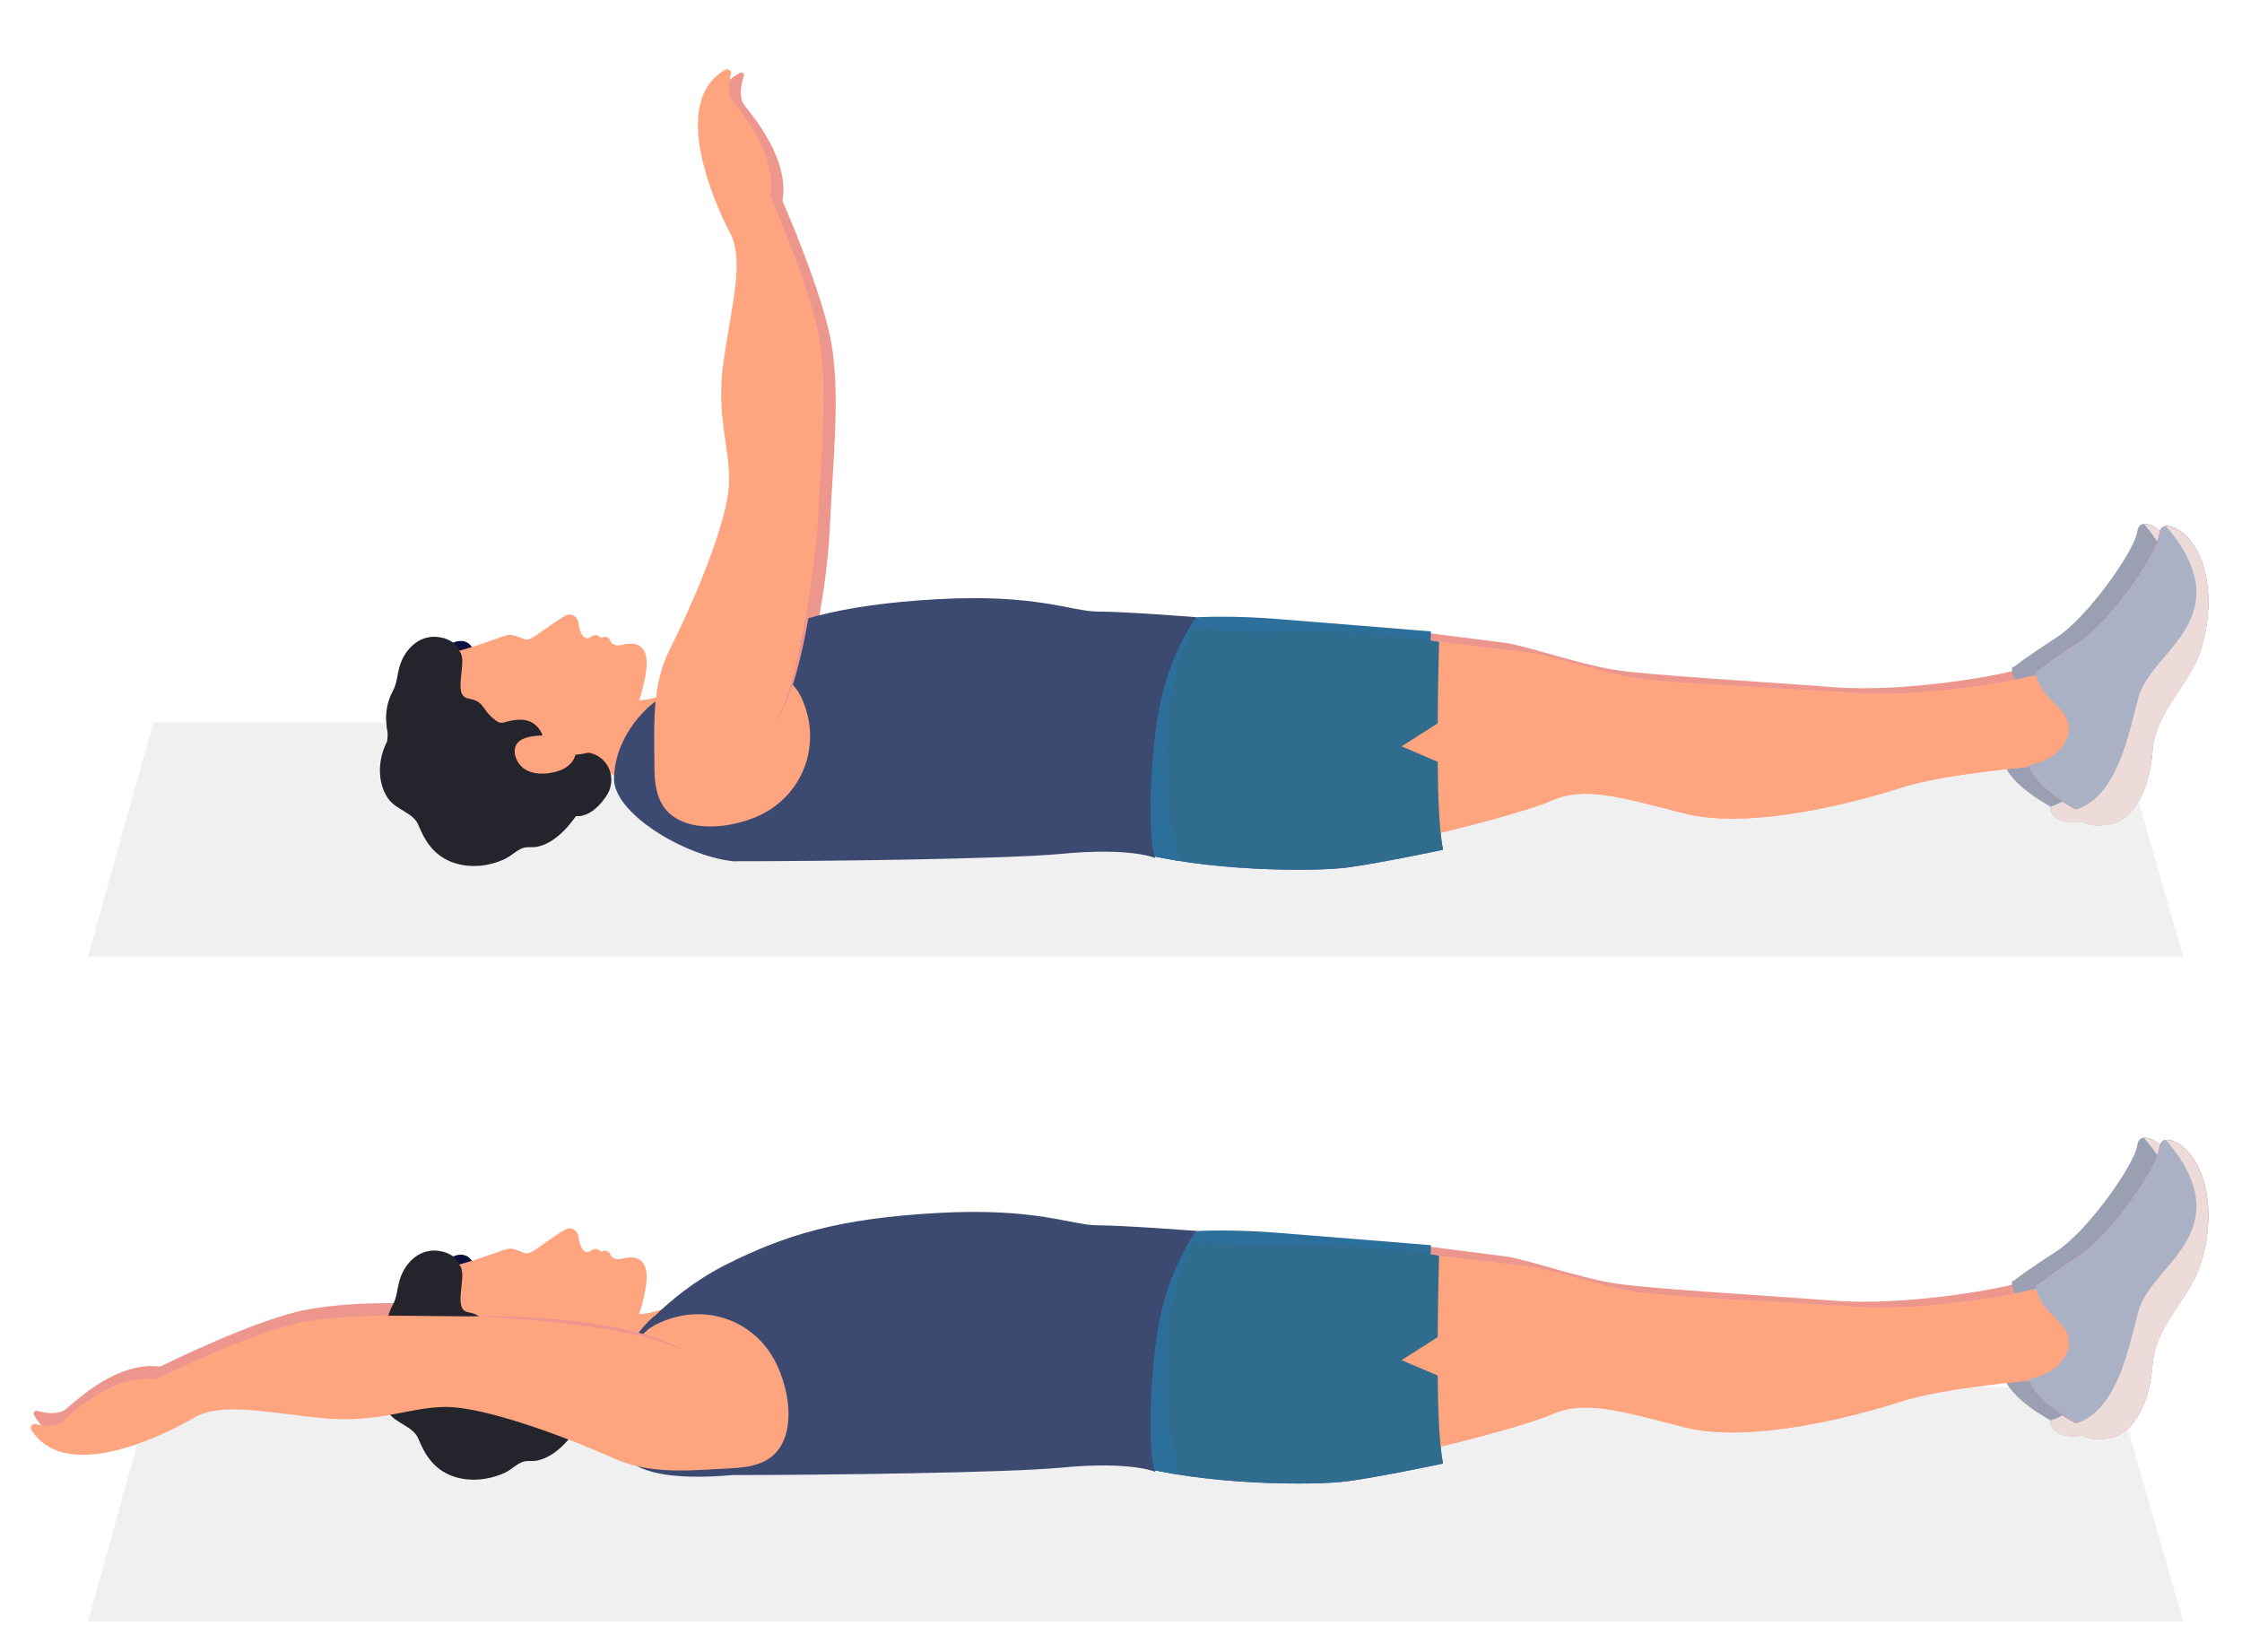 <?xml version="1.0" encoding="UTF-8"?>
<!-- Generator: Adobe Illustrator 27.0.1, SVG Export Plug-In . SVG Version: 6.00 Build 0)  -->
<svg xmlns="http://www.w3.org/2000/svg" xmlns:xlink="http://www.w3.org/1999/xlink" version="1.1" x="0px" y="0px" viewBox="0 0 800 589.6" style="enable-background:new 0 0 800 589.6;" xml:space="preserve">
<style type="text/css">
	.st0{clip-path:url(#SVGID_00000088095141043866161310000003445899602288012217_);}
	.st1{fill:#606060;}
	.st2{fill:#3A3B3B;}
	.st3{fill-rule:evenodd;clip-rule:evenodd;fill:#C3122F;}
	.st4{fill-rule:evenodd;clip-rule:evenodd;fill:#F7B89C;}
	.st5{fill-rule:evenodd;clip-rule:evenodd;fill:#E4A386;}
	.st6{fill-rule:evenodd;clip-rule:evenodd;fill:#F4313F;}
	.st7{fill-rule:evenodd;clip-rule:evenodd;fill:#EBECEC;}
	.st8{fill:#B9417E;}
	.st9{fill:#632468;}
	.st10{fill:#ABB1C5;}
	.st11{fill:#3C4971;}
	.st12{fill:#0E99B0;}
	.st13{fill-rule:evenodd;clip-rule:evenodd;fill:#FFFFFF;}
	.st14{fill-rule:evenodd;clip-rule:evenodd;fill:#333333;}
	.st15{fill-rule:evenodd;clip-rule:evenodd;fill:#201F21;}
	.st16{fill-rule:evenodd;clip-rule:evenodd;fill:#4D4D4D;}
	.st17{fill-rule:evenodd;clip-rule:evenodd;fill:#E1A186;}
	.st18{fill-rule:evenodd;clip-rule:evenodd;fill:#A06448;}
	.st19{fill-rule:evenodd;clip-rule:evenodd;fill:#333335;}
	.st20{fill-rule:evenodd;clip-rule:evenodd;fill:#D31C34;}
	.st21{fill-rule:evenodd;clip-rule:evenodd;fill:#ECAD93;}
	.st22{fill-rule:evenodd;clip-rule:evenodd;fill:#251414;}
	.st23{fill-rule:evenodd;clip-rule:evenodd;fill:#EFB195;}
	.st24{fill-rule:evenodd;clip-rule:evenodd;fill:#48BFE1;}
	.st25{fill-rule:evenodd;clip-rule:evenodd;fill:#808080;}
	.st26{fill-rule:evenodd;clip-rule:evenodd;fill:#8BAD39;}
	.st27{fill-rule:evenodd;clip-rule:evenodd;fill:#C83234;}
	.st28{fill-rule:evenodd;clip-rule:evenodd;fill:#F94548;}
	.st29{fill:#7357A3;}
	.st30{fill:#F69B91;}
	.st31{fill:#614498;}
	.st32{fill:#ECDBD9;}
	.st33{fill:#F7AFA5;}
	.st34{fill:#3A7CB0;}
	.st35{fill:#2D6F9B;}
	.st36{opacity:0.47;fill:#ED988E;}
	.st37{fill:#201E5C;}
	.st38{fill:#0E103F;}
	.st39{fill:#FFFFFF;}
	.st40{fill:#F3948B;}
	.st41{fill:#EF8E84;}
	.st42{fill:#ED988E;}
	.st43{fill:#2E469C;}
	.st44{fill:#F4968D;}
	.st45{fill:#ED355F;}
	.st46{fill:#E4877F;}
	.st47{fill:#BC524B;}
	.st48{fill:#24459B;}
	.st49{fill:#DF2356;}
	.st50{fill:#33949B;}
	.st51{fill:none;stroke:#ED988E;stroke-width:4.207;stroke-miterlimit:10;}
	.st52{fill:#F5968C;}
	.st53{fill:#29637C;}
	.st54{fill:none;stroke:#ED988E;stroke-width:2.894;stroke-miterlimit:10;}
	.st55{fill:#24242D;}
	.st56{fill:#2F6C8E;}
	.st57{fill:#E9938A;}
	.st58{opacity:0.54;fill:#ED988E;}
	.st59{fill:#4258A6;}
	.st60{fill:#D7C7C6;}
	.st61{fill:#ED1C24;}
	.st62{fill:#F7E9CA;}
	.st63{fill:#F4E1B7;}
	.st64{fill:#F7F0E2;}
	.st65{fill:#EAD7B0;}
	.st66{fill:#FFA467;}
	.st67{fill:#FFB98A;}
	.st68{fill:#FDE0A5;}
	.st69{fill:#FFD57A;}
	.st70{fill:#FFB23E;}
	.st71{fill:#FA8A4E;}
	.st72{fill:#EE7C38;}
	.st73{fill:#F58242;}
	.st74{fill:#8FDDF2;}
	.st75{fill:#64D0F0;}
	.st76{fill:#77D8F7;}
	.st77{fill:#73D2EF;}
	.st78{fill:#BBEAF9;}
	.st79{fill:#FFC198;}
	.st80{fill:#414042;}
	.st81{fill:#D4F5FF;}
	.st82{opacity:0.29;}
	.st83{fill:#FFFFFF;stroke:#FFFFFF;stroke-width:7.778;stroke-miterlimit:10;}
	.st84{fill:#FFFFFF;stroke:#FFFFFF;stroke-width:7.778;stroke-miterlimit:10;stroke-dasharray:23.335;}
	.st85{opacity:0.23;fill:#BCBBBB;}
	.st86{opacity:0.54;}
	.st87{fill:#7DA29E;}
	.st88{fill:#EF998F;}
	.st89{fill:#551E5B;}
	.st90{fill:#FFB2A6;}
	.st91{opacity:0.47;fill:#EF998F;}
	.st92{fill:#EF9B92;}
	.st93{fill:#E5776C;}
	.st94{fill:#000063;}
	.st95{fill:#EF3A61;}
	.st96{fill:#FF5574;}
	.st97{fill:#22252D;}
	.st98{fill:#F6F3F9;}
	.st99{fill:#D4D3EA;}
	.st100{fill:#336B97;}
	.st101{fill:#E78780;}
	.st102{fill:#E5756C;}
	.st103{opacity:0.23;}
	.st104{fill:#BCBBBB;}
	.st105{fill:#ED968D;}
	.st106{fill:#FEA47F;}
	.st107{fill:#9AA0B2;}
	.st108{fill:#F37F73;}
	.st109{fill:#99604A;}
	.st110{opacity:0.19;}
	.st111{fill:#C17474;}
	.st112{fill:#093754;}
	.st113{fill:#F24976;}
	.st114{fill:#441749;}
	.st115{fill:url(#XMLID_00000082344624975537572100000002269903244938512043_);}
	.st116{fill:#EDDCDA;}
	.st117{fill:url(#XMLID_00000031193831754435033530000005382724662665625016_);}
	.st118{fill:#F4958C;}
	.st119{fill:url(#XMLID_00000147921556303275152660000013114369438014299305_);}
	.st120{fill:url(#XMLID_00000006698716921088497230000002116137706678583998_);}
	.st121{opacity:0.5;fill:url(#XMLID_00000052063398804207907200000004778301698541076903_);}
	.st122{opacity:0.5;fill:url(#XMLID_00000131345692496819838610000003490234736713534629_);}
	.st123{opacity:0.5;fill:url(#XMLID_00000071557154367554155220000008378316654868125846_);}
	.st124{opacity:0.5;fill:url(#XMLID_00000073723387602761933630000002540402561955148469_);}
	.st125{fill:#5E0634;}
	.st126{fill:#F49A90;}
	.st127{fill:#F49187;}
	.st128{fill:url(#XMLID_00000139269781686584222420000006278848745109125793_);}
	.st129{fill:#313235;}
	.st130{fill:url(#XMLID_00000122692761216548172990000010140758185262178468_);}
	.st131{fill:#47484C;}
	.st132{fill:#B6672A;}
	.st133{clip-path:url(#SVGID_00000002374378894879014790000014619482177787385500_);}
	.st134{display:none;}
	.st135{display:inline;opacity:0.4;fill:#FFFFFF;}
	.st136{display:inline;fill:url(#SVGID_00000178184731385881182360000010985391310879914922_);}
	.st137{clip-path:url(#SVGID_00000039116515475273968800000009454075293767783321_);}
	
		.st138{clip-path:url(#SVGID_00000086657683667136976750000009517817520195886014_);fill:url(#SVGID_00000183222330676601740990000007307697846749957010_);}
	
		.st139{clip-path:url(#SVGID_00000150087277975864680410000003879735855244308898_);fill:url(#SVGID_00000024706697988601852990000002018996169752780167_);}
	
		.st140{clip-path:url(#SVGID_00000113342602731846540750000010241734877789310889_);fill:url(#SVGID_00000077312088609362949410000011828713968396556177_);}
	.st141{clip-path:url(#SVGID_00000009559571994126301170000005118601540790895242_);fill:#707272;}
	.st142{clip-path:url(#SVGID_00000090986728173039630040000014870147630408482207_);fill:#707272;}
	.st143{clip-path:url(#SVGID_00000075853160893425748500000014890046029419303865_);fill:#707272;}
	.st144{clip-path:url(#SVGID_00000125576741473330357580000001887918611446888383_);fill:#707272;}
	.st145{clip-path:url(#SVGID_00000057111007895365465860000012734498407645780384_);fill:#707272;}
	.st146{clip-path:url(#SVGID_00000112607729487156889430000002462178955329375892_);fill:#707272;}
	.st147{clip-path:url(#SVGID_00000105400569321375772430000009868101686589624740_);fill:#707272;}
	.st148{clip-path:url(#SVGID_00000081626722189495293080000018111742999402595978_);fill:#707272;}
	.st149{clip-path:url(#SVGID_00000110456633112108988980000009254422192169631897_);fill:#707272;}
	.st150{fill:url(#SVGID_00000127014091590796015950000007315341987879531193_);}
	.st151{fill:url(#SVGID_00000170237048304914704520000008543084117503903399_);}
	.st152{fill:url(#SVGID_00000053527018287049329150000003119238866334813095_);}
	.st153{fill:url(#SVGID_00000074423152422614880040000007613968682803502209_);}
	.st154{fill:url(#SVGID_00000117669684529908264440000001604825201725019294_);}
	.st155{clip-path:url(#SVGID_00000042722897521181316050000002405366685059718285_);}
	.st156{clip-path:url(#SVGID_00000173858319949430953170000003927850837612900267_);}
	.st157{fill:#42240A;}
	.st158{fill:#1D0100;}
	.st159{fill:#FFB675;}
	.st160{fill:#F19F7D;}
	.st161{fill:#33353D;}
	.st162{fill:#3F424C;}
	.st163{fill:#C18774;}
	.st164{fill:#9DA2B5;}
	.st165{clip-path:url(#SVGID_00000036228810063321569850000003094635905562743223_);}
	.st166{fill:#2F3131;}
</style>
<g id="Vectors">
	<g class="st103">
		<polygon class="st104" points="779,578.5 31.4,578.5 54.7,494.9 755,494.9   "></polygon>
	</g>
	<g class="st103">
		<polygon class="st104" points="779,341.3 31.4,341.3 54.7,257.8 755,257.8   "></polygon>
	</g>
	<path id="XMLID_00000001647209854667353240000015481139445153320094_" class="st105" d="M12.1,504.8c-0.4-0.7,0.3-1.6,1.1-1.4   c2.8,0.8,7.7,1.6,10.4-0.7c4-3.3,18.4-17.1,33.6-15.1c0,0,34.2-17.1,52.7-20.4s36.2-2,63.2-2s57.3,6.6,57.3,6.6s8.6-9.2,27-7.2   c14.8,1.6,23.4,18.3,24.8,31.6c0.7,6.2,0.5,14.9-4.6,19.3c-6,5.2-16.4,3.8-23.8,4.3c-11.2,0.9-23,0.8-33.4-3.9   c-19.1-8.6-46.7-18.4-59.9-18.4c-13.2,0-23.7,5.9-44.1,4c-20.4-2-36.2-5.9-46.1,0C60.8,507.2,23.9,526,12.1,504.8z"></path>
	<path id="XMLID_00000170979341214808013030000015289248932859867810_" class="st106" d="M220.9,468.7c0,0,11.9,2,20.4-4.3   c8.6-6.3-0.3,23-3.6,24c-3.3,1-21.1,3.5-21.1,3.5l-3-2.5L220.9,468.7z"></path>
	<path id="XMLID_00000173872408767953656160000000970896687433256120_" class="st55" d="M161,526.5c-6.2-2.5-9.3-7.2-11.7-13.1   c-1.9-4.7-8.2-5.3-11.1-9.9c-3.7-5.9-3.3-13.7-0.1-19.9c0.6-3.3-0.2-5.2-0.2-5.2l0.1-0.1c0-0.3-0.1-0.5-0.1-0.8   c-0.5-4,0.3-8.3,2.2-11.8c1.6-3,1.5-5.3,2.4-8.6c1.3-4.9,5-9.5,9.9-10.6c3.2-0.8,6.6,0,9.3,1.9c5.4-2.2,7.6,2.1,8,5.3   c0.3,2.7,7.6,6.8,7.6,6.8s7.1,4.3,11.8,7.9c4.7,3.6,11.8,10.6,11.8,10.6s5.1,3.8,6.7,5.7c0.5,0.6,1.3,1.6,2.1,2.8   c2.9,0.4,5.5,2.1,7,4.6c1.9,3,1.9,7.1,0.1,10.2c-2.2,3.7-6.5,8.3-11.3,7.9c-0.5,0.7-1,1.4-1.5,2c-3,3.9-7.2,7.8-12.2,8.9   c-1.8,0.4-3.6-0.1-5.3,0.5c-2.2,0.8-4.1,2.8-6.2,3.8C174.3,528.2,167.1,528.9,161,526.5z"></path>
	<path id="XMLID_00000027594563099803532380000017001072840624597932_" class="st38" d="M164.8,454.2c-0.3-5-4.8-7-7.5-7.8   c1.6,0.3,3.1,1,4.4,1.9c5.4-2.2,7.6,2.1,8,5.3c0.3,2.7,7.6,6.8,7.6,6.8s7.1,4.3,11.8,7.9c0.6,0.4,1.2,0.9,1.8,1.4   C185.8,469.1,165.2,460.5,164.8,454.2z"></path>
	<path id="XMLID_00000079480468282389311850000005385238420685109139_" class="st106" d="M163.8,451.2c0,0,4.8-1.3,8.5-2.6   c3.7-1.3,8.4-3.1,9.7-3.1c1.3,0,3.3,0.9,4.2,1.2c0.9,0.3,1.8,1.4,5.4-1.2c3.6-2.5,9.6-6.9,11.1-7.2c1.5-0.3,3.4,0.8,3.7,2.9   c0.3,2.1,1.1,6.3,4,5.4c0,0,2.1-2.2,4,0c0,0,2.5-1.3,3.4,1.1c0,0,0.7,2.2,4.2,1.4c3.4-0.9,10.6-1.7,8.3,11   c-2.3,12.7-8.3,26.9-25,28.2c0,0-0.6,4.6-7.5,6.2c-3.4,0.8-7.6,0.9-10.6-1.1c-2.7-1.7-4.8-6.2-2.7-9.1c1.8-2.5,6.4-2.8,9.1-2.9   c0,0-1.7-5.8-8.2-5.6c-6.4,0.2-5.8,2.8-9.8-0.8c-4-3.6-2.8-5.7-8.6-6.8C161.1,467.1,167.3,454.6,163.8,451.2z"></path>
	<path id="XMLID_00000101789795176239076370000014021697159112067757_" class="st40" d="M192.5,485.1c0,0-5.4,0-5.4,3.5   c0,3.6,7.1,4.3,9.8,2.1C199.6,488.5,197.6,484.9,192.5,485.1z"></path>
	<g id="XMLID_00000109727476841730957770000011680704645882791332_">
		<path id="XMLID_00000127017269168399124890000015676852400635027874_" class="st105" d="M505.1,444.2c0,0,24.9,3.2,32.2,4.1    c7.2,1,26.3,7.6,38.2,9.5c11.9,2,53,4.3,79,6.3c26,2,60.9-4.6,65.5-6.3c0,0,10.5,11.2,11.9,18.1c1.3,6.9-4,13.8-9.9,14.5    c-5.9,0.7-36.9,2.6-52.7,7.6s-53.7,14.5-77,8.2c-23.4-6.3-35.9-10.2-47.4-5.3s-62.5,17.1-73.1,16.8c-10.5-0.3,1.6-43.8,1.6-43.8    L505.1,444.2z"></path>
		<path id="XMLID_00000034086022237404278860000015536241476365402769_" class="st35" d="M509.7,487l-12.9-5.6l13-8.1    c0.3-15.7,0.8-29,0.8-29s-26.3-2.2-54.3-4.4c-29.7-2.4-46.1,1-46.1,1c-25.2,30.1-5.7,80.9-5.7,80.9c25.7,7.9,60.6,4,72.5,2.5    c11.9-1.5,34.1-5.9,34.1-5.9C510,512.2,509.7,499.8,509.7,487z"></path>
		<g id="XMLID_00000017479971212270660170000010217076379505668495_">
			<path id="XMLID_00000181082777512468302570000008010992643804474260_" class="st107" d="M718.7,456.9c0,0,3.4-2.9,14.9-10.3     c11.5-7.4,28.1-31.3,29-37.8c0.7-5.6,7-1.8,9.2,0.4c10.8,10.8,9.4,33.2,3,45.9c-5,10-14.6,18.7-15.6,30.6     c-1,11.9-5.7,25.3-16.9,26.6c-11.3,1.2-10.6-5.5-10.6-5.5s-14.7-7.7-16.9-16.1c0,0,9.6-0.9,13.5-8.6c3.9-7.7-3.4-12.2-6.4-15.9     C719,462.5,716.5,456.8,718.7,456.9z"></path>
			<path id="XMLID_00000178182458548358955800000006767743356792378814_" class="st32" d="M759.3,485.8c1-11.9,10.5-20.6,15.6-30.6     c6.4-12.7,7.8-35-3-45.9c-1.4-1.4-4.6-3.5-6.9-3.3c2.7,3,12.7,15,10.3,27.5c-2.8,14.4-17.5,21.8-20.9,34     c-3.3,11.9-7.9,35.1-22.7,39.3c0.1,0,0.1,0.1,0.1,0.1s-0.7,6.7,10.6,5.5C753.6,511.1,758.3,497.6,759.3,485.8z"></path>
		</g>
	</g>
	<g id="XMLID_00000172437967503661888800000010836910744164004019_">
		<path id="XMLID_00000093864276225693324960000015676499222237948581_" class="st33" d="M513.4,448.1c0,0,25,2.9,32.2,3.8    c7.3,0.9,26.4,7.3,38.3,9.1c11.9,1.8,53,3.6,79.1,5.3s60.8-5.3,65.4-7c0,0,10.7,11.1,12.1,18s-3.8,13.9-9.7,14.6    c-5.9,0.7-36.8,3.1-52.6,8.2c-15.7,5.1-53.5,15.1-76.9,9.2c-23.4-6-36-9.8-47.5-4.7c-11.5,5.1-62.3,17.9-72.9,17.7    c-10.5-0.2,1.1-43.8,1.1-43.8L513.4,448.1z"></path>
		<path id="XMLID_00000121962235996589924940000012022475912001319581_" class="st59" d="M513,490.8l-12.9-5.5l12.9-8.2    c0.1-15.7,0.5-29,0.5-29s-26.2-4.6-54.4-3.8c-28.1,0.8-42.5-2.9-42.5-2.9c-24.8,30.4-13.2,81-13.2,81c25.8,7.6,65.7,7.7,77.5,6.1    c11.8-1.6,34-6.3,34-6.3C513.6,515.9,513.1,503.6,513,490.8z"></path>
		<g id="XMLID_00000002374672700234606090000003657451124471287226_">
			<path id="XMLID_00000165196647720271341580000008359208596114383802_" class="st45" d="M727.2,458.2c0,0,3.4-2.9,14.8-10.5     c11.4-7.6,27.8-31.7,28.5-38.1c0.7-5.6,7-1.8,9.2,0.3c11,10.7,9.8,33,3.6,45.8c-4.9,10.1-14.3,18.9-15.2,30.8     c-0.9,11.9-5.4,25.4-16.6,26.8c-11.3,1.4-10.6-5.4-10.6-5.4s-14.8-7.5-17.1-15.9c0,0,9.6-1,13.4-8.8c3.8-7.8-3.5-12.1-6.6-15.8     S725,458.1,727.2,458.2z"></path>
			<path id="XMLID_00000163776781271737664400000001112976507808760497_" class="st32" d="M768.1,486.6     c0.9-11.9,10.3-20.7,15.2-30.8c6.2-12.8,7.4-35.1-3.6-45.8c-1.4-1.4-4.7-3.5-6.9-3.2c2.8,3,12.9,14.9,10.6,27.4     c-2.6,14.5-17.3,22-20.5,34.2c-3.2,11.9-7.4,35.2-22.3,39.5c0.1,0,0.1,0.1,0.1,0.1s-0.6,6.7,10.6,5.4     C762.7,512,767.2,498.5,768.1,486.6z"></path>
		</g>
	</g>
	<path id="XMLID_00000172438327686893974990000016457769387624814730_" class="st106" d="M513.4,448.1c0,0,25,2.9,32.2,3.8   c7.3,0.9,26.4,7.3,38.3,9.1c11.9,1.8,53,3.6,79.1,5.3s60.8-5.3,65.4-7c0,0,10.7,11.1,12.1,18s-3.8,13.9-9.7,14.6   c-5.9,0.7-36.8,3.1-52.6,8.2c-15.7,5.1-53.5,15.1-76.9,9.2c-23.4-6-36-9.8-47.5-4.7c-11.5,5.1-62.3,17.9-72.9,17.7   c-10.5-0.2,1.1-43.8,1.1-43.8L513.4,448.1z"></path>
	<path id="XMLID_00000080195103776226598910000009376430249288309176_" class="st56" d="M513,490.8l-12.9-5.5l12.9-8.2   c0.1-15.7,0.5-29,0.5-29s-26.2-4.6-54.4-3.8c-28.1,0.8-42.5-2.9-42.5-2.9c-24.8,30.4-13.2,81-13.2,81c25.8,7.6,65.7,7.7,77.5,6.1   c11.8-1.6,34-6.3,34-6.3C513.6,515.9,513.1,503.6,513,490.8z"></path>
	<path id="XMLID_00000170976334829983973230000015147655442318996108_" class="st35" d="M403.3,522.4c5.3,1.6,11.3,2.8,17.4,3.8   c-0.1-0.4-0.2-0.8-0.3-1.2c-4.2-19-5.6-39.4-2.4-58.6c0.9-5.7,2.3-11,4.5-16.3c0.7-1.7,3.1-5.1,3.4-7.1c-2.2-0.3-4-0.6-5.5-0.8   c-1.6,1-3.7,2.3-3.7,2.3s-2.8,2.5-6.2,6C393.8,480.8,403.3,522.4,403.3,522.4z"></path>
	<g id="XMLID_00000054964256980606029440000015966215175241086875_">
		<path id="XMLID_00000067947554551476727020000008321988147344441755_" class="st10" d="M727.2,458.2c0,0,3.4-2.9,14.8-10.5    c11.4-7.6,27.8-31.7,28.5-38.1c0.7-5.6,7-1.8,9.2,0.3c11,10.7,9.8,33,3.6,45.8c-4.9,10.1-14.3,18.9-15.2,30.8    c-0.9,11.9-5.4,25.4-16.6,26.8c-11.3,1.4-10.6-5.4-10.6-5.4s-14.8-7.5-17.1-15.9c0,0,9.6-1,13.4-8.8c3.8-7.8-3.5-12.1-6.6-15.8    S725,458.1,727.2,458.2z"></path>
		<path id="XMLID_00000114051840026152274340000004695666651066222504_" class="st32" d="M768.1,486.6c0.9-11.9,10.3-20.7,15.2-30.8    c6.2-12.8,7.4-35.1-3.6-45.8c-1.4-1.4-4.7-3.5-6.9-3.2c2.8,3,12.9,14.9,10.6,27.4c-2.6,14.5-17.3,22-20.5,34.2    c-3.2,11.9-7.4,35.2-22.3,39.5c0.1,0,0.1,0.1,0.1,0.1s-0.6,6.7,10.6,5.4C762.7,512,767.2,498.5,768.1,486.6z"></path>
	</g>
	<path id="XMLID_00000098915529565383695850000004448685403414613677_" class="st11" d="M426.8,439.2c0,0-25.7-2-35.1-2   c-9.4,0-21.7-6.4-57.3-4.4c-35.6,2-54.3,7.9-75.1,18.3c-11.4,5.7-20.2,13.1-25.7,18.5c-0.2,0.1-0.3,0.1-0.3,0.1s-12.5,10.2-14.2,27   c-1.6,16.8-4,33.6,42.5,29.6c0.1,0,0.2,0,0.3,0c32.2,0,96.9-0.8,116.3-2.6c25.7-2.5,34.1,1.5,34.1,1.5c-2.5-4-2.5-31.1,1-51.8   C416.9,452.6,426.8,439.2,426.8,439.2z"></path>
	<path id="XMLID_00000042712553482802807150000012650926927788247220_" class="st106" d="M11.2,510.2c-0.7-1.1,0.3-2.4,1.5-2.1   c2.9,0.7,7,1.1,9.4-0.9c4-3.3,18.4-17.1,33.6-15.1c0,0,34.2-17.1,52.7-20.4c18.4-3.3,36.2-2,63.2-2c27,0,57.2,6.6,57.3,6.6   c0.2,0.1,2.2-1.8,2.4-2c2.5-1.8,5.5-3.1,8.5-4c13.6-4.1,27.8,1.1,35.4,13c6.6,10.3,10.9,32.3-3.3,38.5c-3.5,1.5-7.4,1.9-11.2,2.1   c-14,0.7-28.4,2.4-41.6-3.5c-19.1-8.6-46.7-18.4-59.9-18.4c-13.2,0-23.7,5.9-44.1,4c-20.4-2-36.2-5.9-46.1,0   C59.4,511.6,23.6,529.8,11.2,510.2z"></path>
	<g id="XMLID_00000161611251144864100180000016612814895026111917_">
		<g id="XMLID_00000014616349644266539280000016449009089192660870_">
			<path id="XMLID_00000054970406812410719810000001757044395576885655_" class="st105" d="M168.1,469.7c0,0,1.2,0,3.4-0.1     c2.1,0,5.2,0,8.9,0.1c3.7,0.1,8,0.3,12.6,0.6c2.3,0.2,4.7,0.4,7.1,0.6c2.4,0.2,4.9,0.5,7.3,0.8c2.4,0.3,4.9,0.7,7.3,1.1     c2.4,0.4,4.7,0.8,7,1.3c1.1,0.2,2.2,0.5,3.3,0.7c1.1,0.3,2.1,0.5,3.2,0.8c1,0.3,2,0.6,3,0.8c0.9,0.3,1.9,0.6,2.7,0.9     c0.9,0.3,1.7,0.6,2.5,0.9c0.8,0.3,1.5,0.6,2.2,0.9c1.4,0.6,2.5,1.2,3.5,1.7c1,0.5,1.6,1,2.1,1.3c0.5,0.3,0.7,0.5,0.7,0.5     s-0.3-0.2-0.8-0.4c-0.2-0.1-0.6-0.3-0.9-0.5c-0.4-0.2-0.8-0.4-1.3-0.6c-0.9-0.5-2.2-1-3.5-1.5c-0.7-0.2-1.4-0.5-2.2-0.8     c-0.8-0.3-1.6-0.5-2.5-0.8c-0.9-0.2-1.8-0.5-2.8-0.8c-1-0.2-1.9-0.5-3-0.7c-2-0.5-4.2-0.9-6.5-1.4c-2.3-0.4-4.6-0.8-7-1.2     c-2.4-0.4-4.8-0.7-7.2-1c-2.4-0.3-4.9-0.6-7.3-0.9c-2.4-0.2-4.8-0.5-7-0.7c-4.6-0.4-8.8-0.8-12.5-1c-3.7-0.3-6.7-0.5-8.9-0.6     C169.3,469.8,168.1,469.7,168.1,469.7z"></path>
		</g>
	</g>
	<path id="XMLID_00000007421724929723818120000009834921439943585442_" class="st105" d="M264.1,26c0.8-0.4,1.6,0.3,1.3,1.1   c-0.9,2.8-2,7.6,0.2,10.4c3.1,4.1,16.2,19.2,13.6,34.2c0,0,15.5,35,17.9,53.6s0.3,36.3-1,63.2c-1.3,27-9.2,56.9-9.2,56.9   s8.8,9,6,27.3c-2.3,14.8-19.4,22.5-32.7,23.3c-6.2,0.4-15-0.2-19.1-5.5c-4.9-6.3-3-16.6-3.2-23.9c-0.4-11.2,0.3-23,5.5-33.2   c9.4-18.7,20.6-45.8,21.2-59c0.6-13.2-4.8-24-1.9-44.2c2.9-20.3,7.6-35.9,2.1-46C259.5,74.5,242.5,36.9,264.1,26z"></path>
	<path id="XMLID_00000088093220964553359230000011022294534767461043_" class="st106" d="M220.9,249.7c0,0,11.9,2,20.4-4.3   c8.6-6.3-0.4,31.9-3.7,32.8s-17.5-0.6-17.5-0.6l-13.7-10.5L220.9,249.7z"></path>
	<path id="XMLID_00000088832390715075579040000018023780199324376963_" class="st55" d="M161,307.5c-6.2-2.5-9.3-7.2-11.7-13.1   c-1.9-4.7-8.2-5.3-11.1-9.9c-3.7-5.9-3.3-13.7-0.1-19.9c0.6-3.3-0.2-5.2-0.2-5.2l0.1-0.1c0-0.3-0.1-0.5-0.1-0.8   c-0.5-4,0.3-8.3,2.2-11.8c1.6-3,1.5-5.3,2.4-8.6c1.3-4.9,5-9.5,9.9-10.6c3.2-0.8,6.6,0,9.3,1.9c5.4-2.2,7.6,2.1,8,5.3   c0.3,2.7,7.6,6.8,7.6,6.8s7.1,4.3,11.8,7.9c4.7,3.6,11.8,10.6,11.8,10.6s5.1,3.8,6.7,5.7c0.5,0.6,1.3,1.6,2.1,2.8   c2.9,0.4,5.5,2.1,7,4.6c1.9,3,1.9,7.1,0.1,10.2c-2.2,3.7-6.5,8.3-11.3,7.9c-0.5,0.7-1,1.4-1.5,2c-3,3.9-7.2,7.8-12.2,8.9   c-1.8,0.4-3.6-0.1-5.3,0.5c-2.2,0.8-4.1,2.8-6.2,3.8C174.3,309.3,167.1,309.9,161,307.5z"></path>
	<path id="XMLID_00000100377322754144747780000018070638928677036450_" class="st38" d="M164.8,235.2c-0.3-5-4.8-7-7.5-7.8   c1.6,0.3,3.1,1,4.4,1.9c5.4-2.2,7.6,2.1,8,5.3c0.3,2.7,7.6,6.8,7.6,6.8s7.1,4.3,11.8,7.9c0.6,0.4,1.2,0.9,1.8,1.4   C185.8,250.1,165.2,241.5,164.8,235.2z"></path>
	<path id="XMLID_00000160159562686017077450000007348635057815473841_" class="st106" d="M163.8,232.2c0,0,4.8-1.3,8.5-2.6   c3.7-1.3,8.4-3.1,9.7-3.1c1.3,0,3.3,0.9,4.2,1.2c0.9,0.3,1.8,1.4,5.4-1.2c3.6-2.5,9.6-6.9,11.1-7.2c1.5-0.3,3.4,0.8,3.7,2.9   c0.3,2.1,1.1,6.3,4,5.4c0,0,2.1-2.2,4,0c0,0,2.5-1.3,3.4,1.1c0,0,0.7,2.2,4.2,1.4c3.4-0.9,10.6-1.7,8.3,11   c-2.3,12.7-8.3,26.9-25,28.2c0,0-0.6,4.6-7.5,6.2c-3.4,0.8-7.6,0.9-10.6-1.1c-2.7-1.7-4.8-6.2-2.7-9.1c1.8-2.5,6.4-2.8,9.1-2.9   c0,0-1.7-5.8-8.2-5.6c-6.4,0.2-5.8,2.8-9.8-0.8c-4-3.6-2.8-5.7-8.6-6.8C161.1,248.1,167.3,235.6,163.8,232.2z"></path>
	<path id="XMLID_00000031921721145178613100000008700701921674885029_" class="st106" d="M192.5,266.1c0,0-5.4,0-5.4,3.5   c0,3.6,7.1,4.3,9.8,2.1C199.6,269.5,197.6,265.9,192.5,266.1z"></path>
	<g id="XMLID_00000060028495267941464940000014757231386704476580_">
		<path id="XMLID_00000091694928879974314710000012921480331766757546_" class="st105" d="M505.1,225.3c0,0,24.9,3.2,32.2,4.1    c7.2,1,26.3,7.6,38.2,9.5c11.9,2,53,4.3,79,6.3c26,2,60.9-4.6,65.5-6.3c0,0,10.5,11.2,11.9,18.1c1.3,6.9-4,13.8-9.9,14.5    c-5.9,0.7-36.9,2.6-52.7,7.6s-53.7,14.5-77,8.2c-23.4-6.3-35.9-10.2-47.4-5.3s-62.5,17.1-73.1,16.8c-10.5-0.3,1.6-43.8,1.6-43.8    L505.1,225.3z"></path>
		<path id="XMLID_00000003084216422997464750000010714614161302100624_" class="st35" d="M509.7,268l-12.9-5.6l13-8.1    c0.3-15.7,0.8-29,0.8-29s-26.3-2.2-54.3-4.4c-29.7-2.4-46.1,1-46.1,1c-25.2,30.1-5.7,80.9-5.7,80.9c25.7,7.9,60.6,4,72.5,2.5    c11.9-1.5,34.1-5.9,34.1-5.9C510,293.2,509.7,280.9,509.7,268z"></path>
		<g id="XMLID_00000016794473565266104550000015126401652887267214_">
			<path id="XMLID_00000119832197530849212130000007650419513730704772_" class="st107" d="M718.7,237.9c0,0,3.4-2.9,14.9-10.3     c11.5-7.4,28.1-31.3,29-37.8c0.7-5.6,7-1.8,9.2,0.4c10.8,10.8,9.4,33.2,3,45.9c-5,10-14.6,18.7-15.6,30.6     c-1,11.9-5.7,25.3-16.9,26.6c-11.3,1.2-10.6-5.5-10.6-5.5s-14.7-7.7-16.9-16.1c0,0,9.6-0.9,13.5-8.6c3.9-7.7-3.4-12.2-6.4-15.9     C719,243.5,716.5,237.8,718.7,237.9z"></path>
			<path id="XMLID_00000053529314072444159010000011437345884573086344_" class="st32" d="M759.3,266.8c1-11.9,10.5-20.6,15.6-30.6     c6.4-12.7,7.8-35-3-45.9c-1.4-1.4-4.6-3.5-6.9-3.3c2.7,3,12.7,15,10.3,27.5c-2.8,14.4-17.5,21.8-20.9,34     c-3.3,11.9-7.9,35.1-22.7,39.3c0.1,0,0.1,0.1,0.1,0.1s-0.7,6.7,10.6,5.5C753.6,292.1,758.3,278.7,759.3,266.8z"></path>
		</g>
	</g>
	<g id="XMLID_00000172402085605081151070000003650332413043923594_">
		<path id="XMLID_00000101783168311151148620000016771955780943628203_" class="st33" d="M513.4,229.1c0,0,25,2.9,32.2,3.8    c7.3,0.9,26.4,7.3,38.3,9.1c11.9,1.8,53,3.6,79.1,5.3s60.8-5.3,65.4-7c0,0,10.7,11.1,12.1,18c1.4,6.9-3.8,13.9-9.7,14.6    c-5.9,0.7-36.8,3.1-52.6,8.2c-15.7,5.1-53.5,15.1-76.9,9.2c-23.4-6-36-9.8-47.5-4.7c-11.5,5.1-62.3,17.9-72.9,17.7    c-10.5-0.2,1.1-43.8,1.1-43.8L513.4,229.1z"></path>
		<path id="XMLID_00000069365201088831742360000012309537358944849564_" class="st59" d="M513,271.8l-12.9-5.5l12.9-8.2    c0.1-15.7,0.5-29,0.5-29s-26.2-4.6-54.4-3.8c-28.1,0.8-42.5-2.9-42.5-2.9c-24.8,30.4-13.2,81-13.2,81c25.8,7.6,65.7,7.7,77.5,6.1    c11.8-1.6,34-6.3,34-6.3C513.6,296.9,513.1,284.6,513,271.8z"></path>
		<g id="XMLID_00000023982759099139325310000014652784985979625368_">
			<path id="XMLID_00000145022956181519827330000011680983107228655258_" class="st45" d="M727.2,239.2c0,0,3.4-2.9,14.8-10.5     c11.4-7.6,27.8-31.7,28.5-38.1c0.7-5.6,7-1.8,9.2,0.3c11,10.7,9.8,33,3.6,45.8c-4.9,10.1-14.3,18.9-15.2,30.8     c-0.9,11.9-5.4,25.4-16.6,26.8c-11.3,1.4-10.6-5.4-10.6-5.4s-14.8-7.5-17.1-15.9c0,0,9.6-1,13.4-8.8c3.8-7.8-3.5-12.1-6.6-15.8     C727.5,244.8,725,239.1,727.2,239.2z"></path>
			<path id="XMLID_00000159435269515363065650000005707207729758246793_" class="st32" d="M768.1,267.6     c0.9-11.9,10.3-20.7,15.2-30.8c6.2-12.8,7.4-35.1-3.6-45.8c-1.4-1.4-4.7-3.5-6.9-3.2c2.8,3,12.9,14.9,10.6,27.4     c-2.6,14.5-17.3,22-20.5,34.2c-3.2,11.9-7.4,35.2-22.3,39.5c0.1,0,0.1,0.1,0.1,0.1s-0.6,6.7,10.6,5.4     C762.7,293,767.2,279.5,768.1,267.6z"></path>
		</g>
	</g>
	<path id="XMLID_00000110432029123060661500000011925183866772901007_" class="st106" d="M513.4,229.1c0,0,25,2.9,32.2,3.8   c7.3,0.9,26.4,7.3,38.3,9.1c11.9,1.8,53,3.6,79.1,5.3s60.8-5.3,65.4-7c0,0,10.7,11.1,12.1,18c1.4,6.9-3.8,13.9-9.7,14.6   c-5.9,0.7-36.8,3.1-52.6,8.2c-15.7,5.1-53.5,15.1-76.9,9.2c-23.4-6-36-9.8-47.5-4.7c-11.5,5.1-62.3,17.9-72.9,17.7   c-10.5-0.2,1.1-43.8,1.1-43.8L513.4,229.1z"></path>
	<path id="XMLID_00000067937052778399214050000003878825408487368357_" class="st56" d="M513,271.8l-12.9-5.5l12.9-8.2   c0.1-15.7,0.5-29,0.5-29s-26.2-4.6-54.4-3.8c-28.1,0.8-42.5-2.9-42.5-2.9c-24.8,30.4-13.2,81-13.2,81c25.8,7.6,65.7,7.7,77.5,6.1   c11.8-1.6,34-6.3,34-6.3C513.6,296.9,513.1,284.6,513,271.8z"></path>
	<path id="XMLID_00000157998761213939973980000009774599935446832285_" class="st35" d="M403.3,303.4c5.3,1.6,11.3,2.8,17.4,3.8   c-0.1-0.4-0.2-0.8-0.3-1.2c-4.2-19-5.6-39.4-2.4-58.6c0.9-5.7,2.3-11,4.5-16.3c0.7-1.7,3.1-5.1,3.4-7.1c-2.2-0.3-4-0.6-5.5-0.8   c-1.6,1-3.7,2.3-3.7,2.3s-2.8,2.5-6.2,6C393.8,261.9,403.3,303.4,403.3,303.4z"></path>
	<g id="XMLID_00000040556190759693688860000005157795217591889066_">
		<path id="XMLID_00000080187192974627859540000008646982626766996157_" class="st10" d="M727.2,239.2c0,0,3.4-2.9,14.8-10.5    c11.4-7.6,27.8-31.7,28.5-38.1c0.7-5.6,7-1.8,9.2,0.3c11,10.7,9.8,33,3.6,45.8c-4.9,10.1-14.3,18.9-15.2,30.8    c-0.9,11.9-5.4,25.4-16.6,26.8c-11.3,1.4-10.6-5.4-10.6-5.4s-14.8-7.5-17.1-15.9c0,0,9.6-1,13.4-8.8c3.8-7.8-3.5-12.1-6.6-15.8    C727.5,244.8,725,239.1,727.2,239.2z"></path>
		<path id="XMLID_00000166648657761103444830000013259307949248042165_" class="st32" d="M768.1,267.6c0.9-11.9,10.3-20.7,15.2-30.8    c6.2-12.8,7.4-35.1-3.6-45.8c-1.4-1.4-4.7-3.5-6.9-3.2c2.8,3,12.9,14.9,10.6,27.4c-2.6,14.5-17.3,22-20.5,34.2    c-3.2,11.9-7.4,35.2-22.3,39.5c0.1,0,0.1,0.1,0.1,0.1s-0.6,6.7,10.6,5.4C762.7,293,767.2,279.5,768.1,267.6z"></path>
	</g>
	<path id="XMLID_00000035517322711940467480000000268764344791271586_" class="st11" d="M426.8,220.2c0,0-25.7-2-35.1-2   c-9.4,0-21.7-6.4-57.3-4.4c-35.6,2-54.3,7.9-75.1,18.3c-11.4,5.7-20.2,13.1-25.7,18.5c-0.2,0.1-0.3,0.1-0.3,0.1s-13.8,10.1-14.2,27   c-0.3,12.4,25,27.7,42.5,29.6c0.1,0,0.2,0,0.3,0c32.2,0,96.9-0.8,116.3-2.6c25.7-2.5,34.1,1.5,34.1,1.5c-2.5-4-2.5-31.1,1-51.8   C416.9,233.6,426.8,220.2,426.8,220.2z"></path>
	<path id="XMLID_00000024719054779254695270000018054848070852343479_" class="st106" d="M258.8,24.9c1.1-0.6,2.4,0.4,2,1.6   c-0.8,2.8-1.4,6.9,0.5,9.4c3.1,4.1,16.2,19.2,13.6,34.2c0,0,15.5,35,17.9,53.6c2.4,18.6,0.3,36.3-1,63.2   c-1.3,26.9-9.2,56.9-9.2,56.9c-0.1,0.2,1.7,2.2,1.9,2.5c1.7,2.6,2.8,5.6,3.6,8.6c3.4,13.7-2.4,27.7-14.7,34.8   c-10.5,6.1-32.8,9.4-38.3-5.1c-1.3-3.6-1.6-7.5-1.6-11.3c0-14-1.1-28.5,5.4-41.4c9.4-18.7,20.6-45.8,21.2-59   c0.6-13.2-4.8-24-1.9-44.2s7.6-35.9,2.1-46C255.2,73,238.6,36.3,258.8,24.9z"></path>
	<g id="XMLID_00000046303409131821308840000002950163213816605881_">
		<g id="XMLID_00000111166380139345114970000000781849639012834454_">
			<path id="XMLID_00000109712844983032295030000011589724407673710758_" class="st105" d="M292,183.5c0,0,0,1.2-0.1,3.4     c-0.1,2.1-0.2,5.2-0.5,8.9c-0.3,3.7-0.7,8-1.2,12.5c-0.3,2.3-0.6,4.7-0.9,7c-0.4,2.4-0.7,4.8-1.2,7.2c-0.4,2.4-0.9,4.8-1.4,7.2     c-0.5,2.4-1.1,4.7-1.6,6.9c-0.3,1.1-0.6,2.2-0.9,3.3c-0.3,1.1-0.6,2.1-0.9,3.1c-0.3,1-0.7,2-1,2.9c-0.4,0.9-0.7,1.8-1,2.7     c-0.4,0.9-0.7,1.7-1,2.4c-0.4,0.8-0.7,1.5-1,2.2c-0.7,1.3-1.3,2.5-1.9,3.4c-0.5,0.9-1.1,1.6-1.4,2.1c-0.3,0.5-0.5,0.7-0.5,0.7     s0.2-0.3,0.5-0.7c0.2-0.2,0.3-0.5,0.6-0.9c0.2-0.4,0.4-0.8,0.7-1.3c0.5-0.9,1.1-2.1,1.7-3.5c0.3-0.7,0.6-1.4,0.9-2.2     c0.3-0.8,0.6-1.6,0.9-2.5c0.3-0.9,0.6-1.8,0.9-2.7c0.3-0.9,0.6-1.9,0.9-2.9c0.6-2,1.1-4.2,1.7-6.4c0.5-2.2,1-4.5,1.5-6.9     c0.5-2.4,0.9-4.8,1.4-7.2c0.4-2.4,0.8-4.8,1.2-7.2c0.4-2.4,0.7-4.7,1-7c0.6-4.5,1.2-8.8,1.6-12.5c0.4-3.7,0.8-6.7,1-8.8     C291.9,184.7,292,183.5,292,183.5z"></path>
		</g>
	</g>
</g>
<g id="Image">
</g>
<g id="Layer_7">
</g>
<g id="B__x26__W_Overlay">
</g>
<g id="Lighten_Overlay" class="st134">
</g>
<g id="Gradient_Overlay" class="st134">
</g>
<g id="Text">
</g>
</svg>
